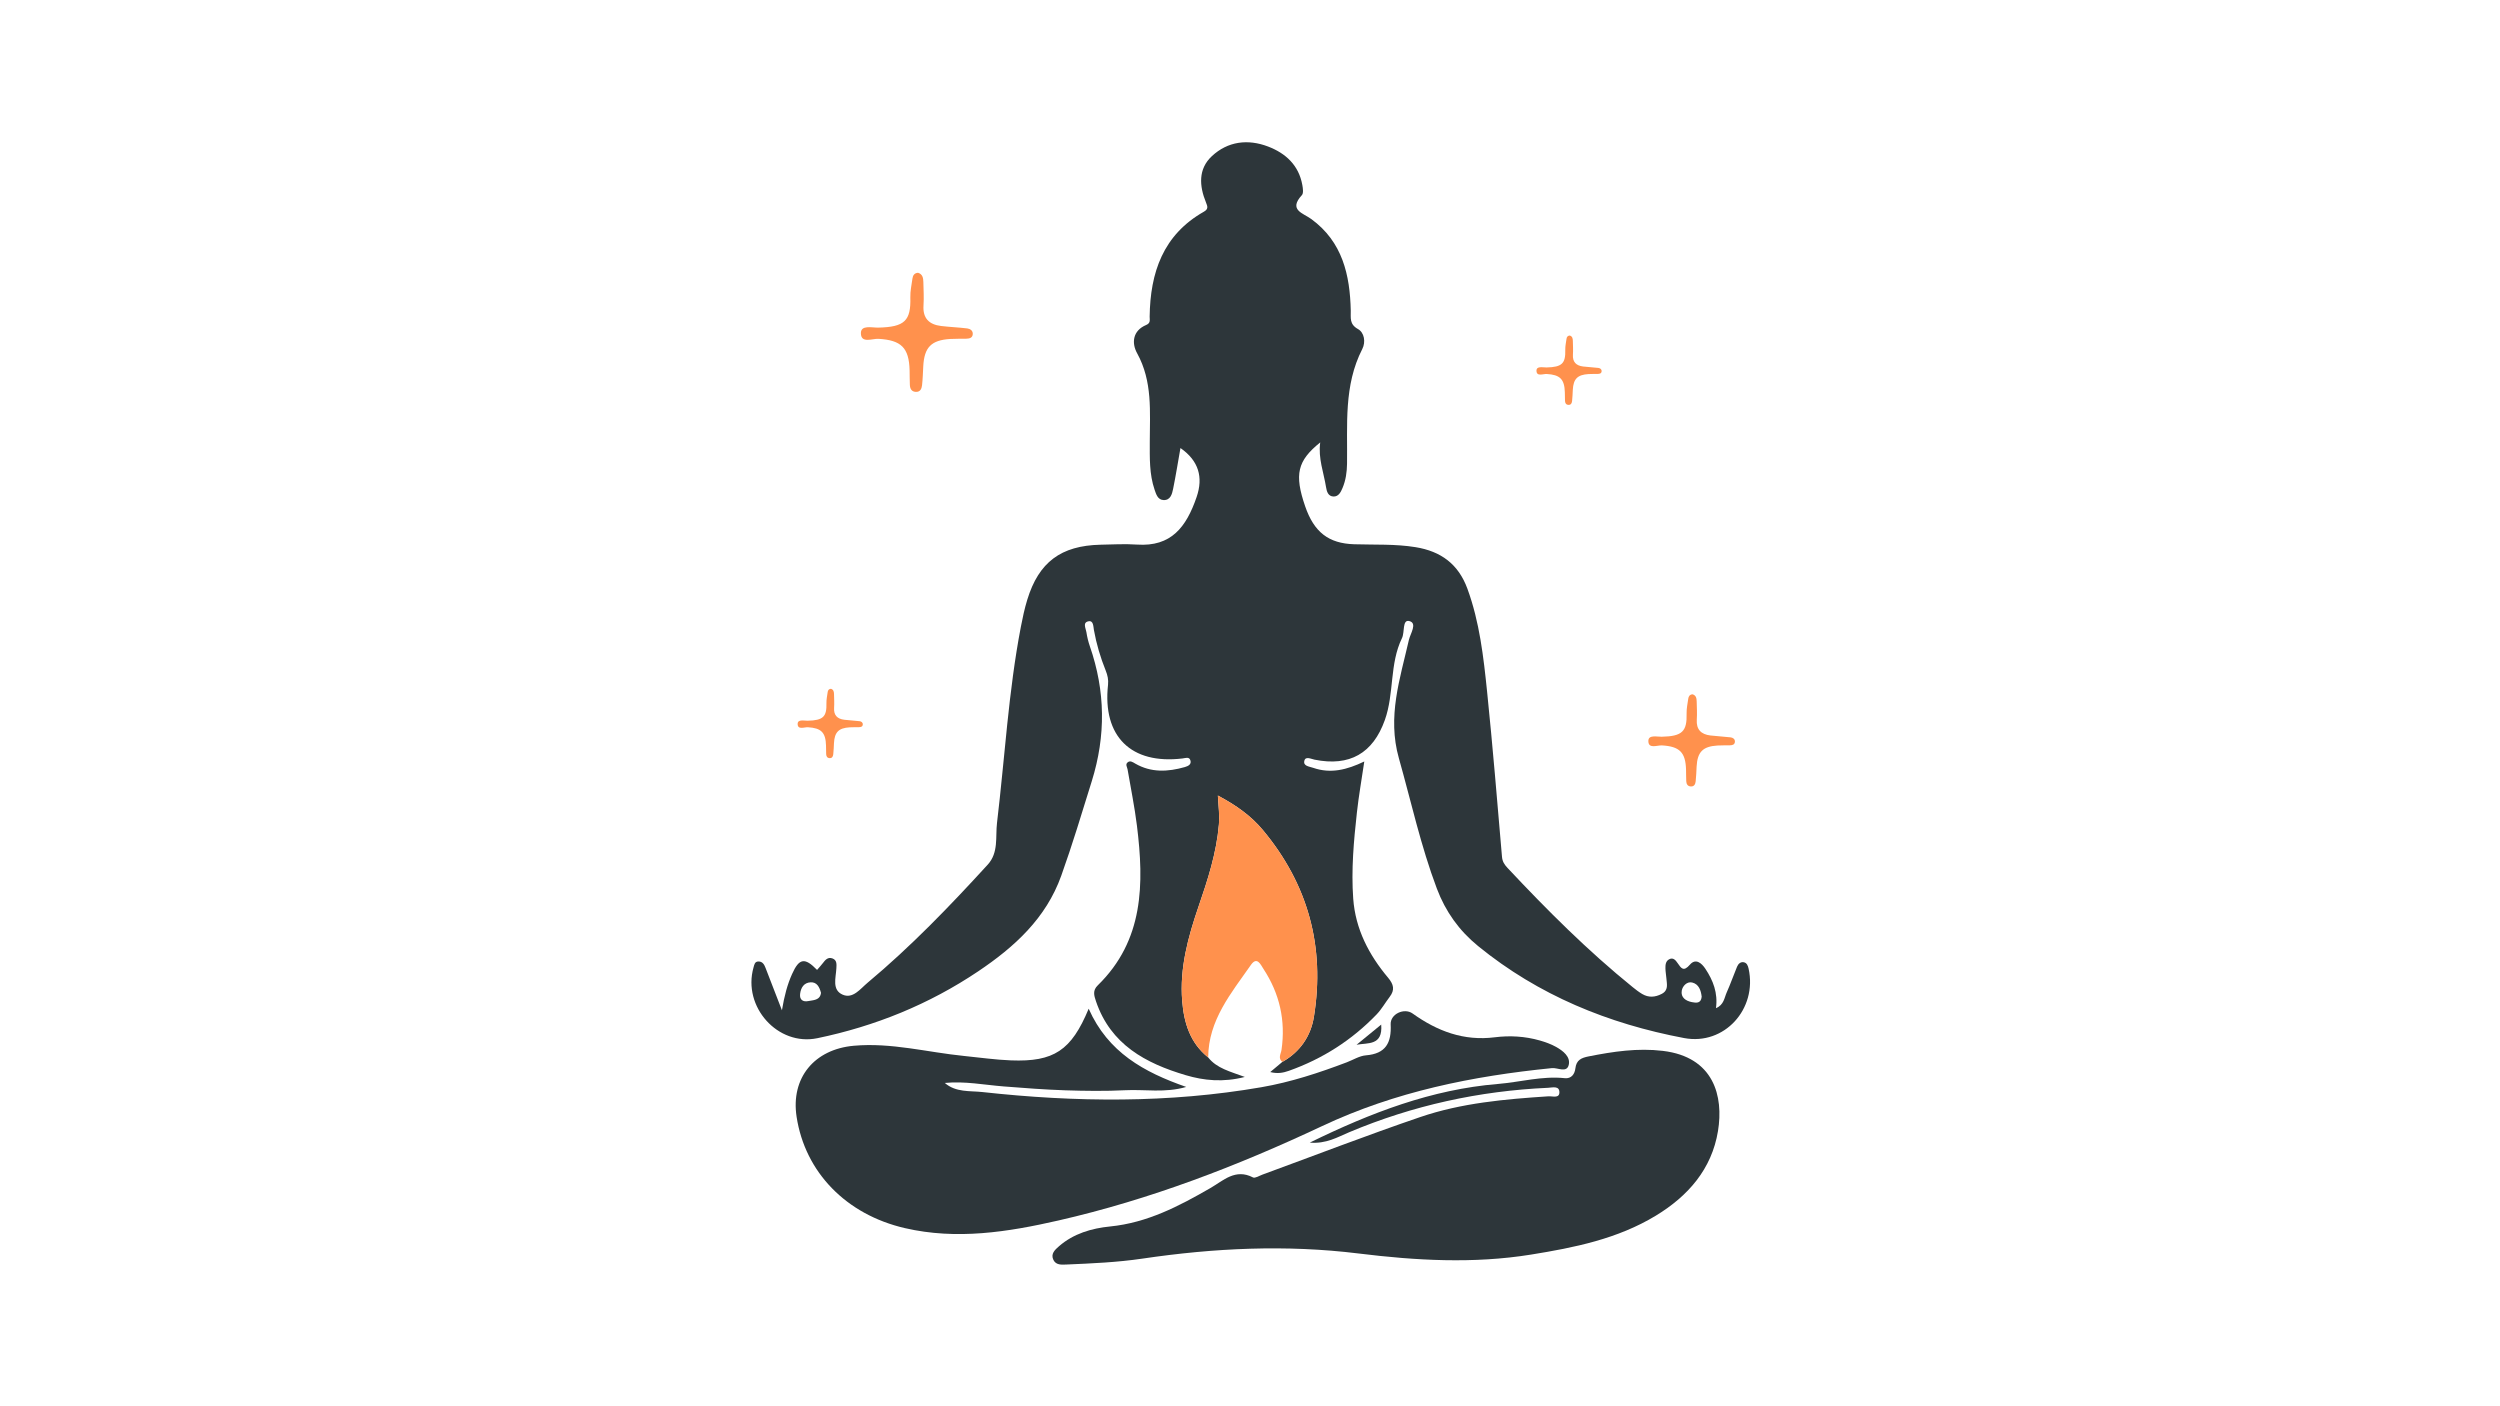 <?xml version="1.0" encoding="UTF-8"?> <svg xmlns="http://www.w3.org/2000/svg" xmlns:xlink="http://www.w3.org/1999/xlink" width="1920" zoomAndPan="magnify" viewBox="0 0 1440 810" height="1080" preserveAspectRatio="xMidYMid meet" version="1.2"><defs><clipPath id="1047ef08e5"><path d="M 606 604 L 991 604 L 991 728.742 L 606 728.742 Z M 606 604 "></path></clipPath></defs><g id="103bfbfa69"><path style=" stroke:none;fill-rule:nonzero;fill:#2d363a;fill-opacity:1;" d="M 695.914 609.09 C 700.895 615.383 708.422 617.133 717.016 620.328 C 704.48 623.527 693.527 622.426 682.977 619.301 C 659.875 612.453 639.734 601.66 631.289 576.746 C 630.125 573.316 629.293 570.508 632.301 567.574 C 658.906 541.617 659.02 509.051 654.875 475.578 C 653.531 464.73 651.324 453.992 649.488 443.207 C 649.266 441.875 648.145 440.426 649.359 439.266 C 650.902 437.789 652.48 439.004 653.883 439.816 C 663.09 445.141 672.699 444.609 682.461 441.832 C 684.469 441.258 686.492 440.23 685.609 437.793 C 684.883 435.789 682.758 436.672 681.164 436.867 C 651.516 440.469 634.953 424.172 638.223 394.469 C 638.547 391.516 637.961 388.922 636.902 386.289 C 633.852 378.715 631.535 370.934 630.094 362.887 C 629.723 360.812 629.852 357.316 627.004 357.859 C 623.406 358.543 625.438 361.93 625.77 364.133 C 626.188 366.895 626.852 369.66 627.77 372.301 C 636.703 398.074 637.043 423.695 628.867 449.953 C 623.195 468.172 617.727 486.438 611.285 504.41 C 602.469 529.012 584.309 545.465 563.461 559.473 C 535.168 578.488 504.094 591.094 470.773 598.008 C 447.996 602.738 427.605 579.883 434.023 557.27 C 434.5 555.594 434.723 553.801 436.926 553.816 C 439.285 553.832 440.227 555.641 440.961 557.535 C 443.867 565.039 446.766 572.551 450.391 581.926 C 451.828 573.398 453.547 567.047 456.234 561.039 C 460.324 551.891 463.547 551.387 470.629 558.668 C 471.738 557.383 472.895 556.152 473.918 554.816 C 475.336 552.965 476.828 551.098 479.453 552.039 C 482.164 553.012 481.863 555.496 481.75 557.762 C 481.473 563.25 479.062 570.191 485.391 572.938 C 491.281 575.492 495.543 569.559 499.699 566.086 C 524.613 545.285 547.062 521.961 568.922 498.043 C 575.301 491.066 573.309 482.07 574.277 473.98 C 578.781 436.309 580.855 398.34 588.027 360.992 C 589.035 355.758 590.152 350.516 591.711 345.43 C 598.352 323.789 611.074 314.289 633.906 313.754 C 640.945 313.59 648.016 313.223 655.027 313.684 C 674.539 314.969 683.258 303.758 689.246 286.297 C 693.16 274.891 690.469 265.402 679.941 258.07 C 678.535 266.02 677.285 273.871 675.703 281.656 C 675.098 284.621 674.168 288.199 670.195 288.039 C 666.883 287.906 665.945 284.723 665.039 282.066 C 661.984 273.105 662.266 263.801 662.273 254.512 C 662.293 237.168 663.969 219.746 654.965 203.445 C 651.762 197.652 652.332 190.484 660.207 187.184 C 662.883 186.062 662.176 184.188 662.199 182.371 C 662.531 157.012 669.898 135.281 693.426 121.945 C 696.086 120.438 695.629 119.008 694.629 116.566 C 690.777 107.121 690.082 97.34 698.043 89.934 C 707.227 81.387 718.738 79.961 730.379 84.391 C 740.586 88.281 748.125 95.203 750.152 106.617 C 750.488 108.512 750.898 111.285 749.891 112.387 C 742.008 120.98 750.535 122.695 755.301 126.172 C 773.27 139.285 777.598 158.359 778.039 179.012 C 778.129 183.133 777.168 186.734 782.207 189.543 C 785.836 191.566 786.758 196.98 784.68 201.031 C 773.898 222.059 776.211 244.742 775.895 267.094 C 775.828 271.938 775.172 276.641 773.297 281.074 C 772.332 283.344 771.074 286.07 768.117 285.992 C 765.012 285.914 764.203 283.117 763.801 280.605 C 762.461 272.148 759.184 263.98 760.449 254.836 C 747.25 265.441 745.477 273.27 751.746 291.555 C 756.891 306.559 765.266 313.02 779.98 313.492 C 791.781 313.867 803.594 313.258 815.367 315.168 C 830.004 317.547 840.043 324.945 845.219 339.086 C 852.258 358.309 854.516 378.438 856.582 398.539 C 859.828 430.152 862.426 461.832 865.145 493.5 C 865.383 496.289 866.547 498.016 868.352 499.941 C 891.09 524.203 914.566 547.672 940.457 568.613 C 942.199 570.023 943.992 571.414 945.914 572.547 C 949.602 574.719 953.312 574.461 957.109 572.5 C 961.16 570.41 960.117 566.945 959.855 563.645 C 959.699 561.68 959.328 559.727 959.289 557.766 C 959.254 555.789 959.398 553.668 961.395 552.566 C 963.766 551.254 965.246 553.203 966.254 554.676 C 968.434 557.855 969.723 559.875 973.422 555.617 C 976.703 551.836 980.105 554.703 982.301 558.02 C 986.727 564.699 989.602 571.902 988.395 580.703 C 993.016 578.789 993.188 574.742 994.582 571.648 C 996.766 566.801 998.492 561.75 1000.539 556.84 C 1001.207 555.238 1002.543 553.867 1004.43 554.262 C 1006.188 554.633 1006.801 556.168 1007.199 557.973 C 1012.301 581.152 993.219 602.297 970.066 597.926 C 926.41 589.688 886.199 573.293 851.406 544.953 C 840.465 536.039 832.629 525.09 827.621 511.809 C 818.391 487.32 812.84 461.82 805.75 436.73 C 798.98 412.773 806.41 391.027 811.523 368.586 C 812.355 364.938 816.559 358.93 811.75 357.73 C 807.625 356.703 809.195 364.148 807.551 367.535 C 800.293 382.438 803.133 399.406 797.684 414.703 C 790.84 433.926 777.371 441.652 757.18 437.562 C 755.148 437.152 751.996 435.441 751.309 438.18 C 750.527 441.285 754.102 441.477 756.41 442.277 C 766.422 445.754 775.781 443.453 785.836 438.609 C 784.324 448.871 782.641 458.367 781.582 467.938 C 779.758 484.445 778.25 501.023 779.457 517.648 C 780.727 535.125 788.473 549.992 799.535 563.16 C 802.777 567.02 803.527 570.18 800.457 574.191 C 797.902 577.527 795.824 581.293 792.938 584.293 C 778.688 599.113 761.781 609.906 742.391 616.789 C 739.164 617.934 735.906 618.586 731.656 617.508 C 734.227 615.352 736.426 613.504 738.629 611.656 C 748.836 605.887 755 596.875 756.812 585.656 C 763.312 545.41 753.496 509.328 727.324 478.008 C 720.582 469.934 712.008 463.82 701.48 458.238 C 701.91 464.902 702.508 469.852 702.082 474.91 C 700.707 491.332 695.648 506.773 690.359 522.168 C 684.305 539.797 679.426 557.621 680.93 576.523 C 681.941 589.164 685.492 600.734 695.914 609.09 Z M 472.891 571.871 C 472.004 568.504 470.516 565.605 466.887 565.812 C 463.078 566.027 461.289 568.852 460.855 572.527 C 460.438 576.078 462.801 577.16 465.43 576.641 C 468.387 576.051 472.391 576.262 472.891 571.871 Z M 980.172 574.117 C 979.773 570.527 978.562 566.824 974.645 565.914 C 971.711 565.23 969.152 567.93 968.695 570.602 C 968.016 574.559 971.051 576.562 974.566 577.234 C 976.926 577.68 979.781 578.152 980.172 574.117 Z M 980.172 574.117 "></path><path style=" stroke:none;fill-rule:nonzero;fill:#2d363a;fill-opacity:1;" d="M 627.078 581.023 C 638.227 606.109 658.715 617.508 683.266 626.078 C 671.043 629.641 659.449 627.391 648.129 627.969 C 636.629 628.555 625.066 628.391 613.547 628.016 C 601.734 627.625 589.934 626.715 578.148 625.785 C 566.871 624.895 555.68 622.645 544.203 623.777 C 550.57 629.34 558.68 628.227 565.895 629.023 C 619.543 634.926 673.188 635.488 726.586 626.234 C 743.488 623.309 759.758 617.961 775.773 611.879 C 779.441 610.484 783.039 608.176 786.797 607.871 C 798.246 606.949 801.547 600.609 801.027 590.066 C 800.73 584.066 808.84 580.336 813.645 583.773 C 827.828 593.918 843.109 599.75 861 597.477 C 869.656 596.379 878.457 596.887 886.957 599.324 C 890.164 600.246 893.398 601.395 896.297 603.016 C 900.312 605.266 904.723 608.684 903.594 613.379 C 902.449 618.164 897.25 614.898 893.914 615.234 C 848.137 619.828 803.797 628.727 761.543 648.621 C 712.797 671.574 662.43 690.949 609.637 703.004 C 580.449 709.664 551.109 714.316 521.207 707.395 C 487.414 699.574 463.715 675.246 458.836 643.238 C 455.422 620.879 469.02 604.398 491.773 602.355 C 513.422 600.41 534.234 606.137 555.438 608.246 C 564.391 609.137 573.332 610.441 582.309 610.781 C 607 611.727 617.09 605.121 627.078 581.023 Z M 627.078 581.023 "></path><g clip-rule="nonzero" clip-path="url(#1047ef08e5)"><path style=" stroke:none;fill-rule:nonzero;fill:#2d363a;fill-opacity:1;" d="M 754.43 658.145 C 789.801 640.828 824.645 627.512 862.777 624.363 C 875.617 623.305 888.219 619.648 901.305 621.027 C 905.129 621.43 907.035 618.664 907.418 615.387 C 907.98 610.539 910.82 609.32 915.129 608.469 C 929.246 605.684 943.27 603.559 957.789 605.301 C 987.305 608.84 992.828 631.535 989.562 651.469 C 985.961 673.457 972.297 688.965 953.773 700.215 C 931.723 713.605 906.926 718.605 881.867 722.645 C 848.699 727.992 815.492 726.07 782.508 722.004 C 740.758 716.859 699.391 718.852 658.02 724.965 C 643.508 727.109 628.883 727.738 614.254 728.367 C 611.438 728.488 608.293 728.738 606.797 725.77 C 605.02 722.246 607.629 719.895 609.953 717.867 C 618.363 710.523 628.816 707.504 639.395 706.449 C 660.789 704.32 679.031 694.789 697.113 684.367 C 704.625 680.039 711.539 672.914 721.707 678.195 C 722.926 678.824 725.352 677.238 727.18 676.57 C 757.449 665.48 787.531 653.844 818.035 643.434 C 841.848 635.305 866.883 633.117 891.887 631.477 C 894.184 631.324 898.094 632.75 898.211 629.363 C 898.355 625.168 894.133 626.465 891.668 626.574 C 851.992 628.359 813.797 636.727 777.129 652.164 C 770.465 654.969 763.855 658.965 754.43 658.145 Z M 754.43 658.145 "></path></g><path style=" stroke:none;fill-rule:nonzero;fill:#ff914d;fill-opacity:1;" d="M 695.914 609.09 C 685.492 600.734 681.941 589.164 680.938 576.523 C 679.434 557.621 684.312 539.797 690.367 522.168 C 695.656 506.773 700.715 491.332 702.094 474.91 C 702.516 469.852 701.918 464.902 701.488 458.238 C 712.016 463.82 720.59 469.934 727.336 478.008 C 753.504 509.328 763.32 545.41 756.82 585.656 C 755.008 596.875 748.848 605.883 738.637 611.656 C 735.949 609.508 737.82 607.008 738.156 604.672 C 740.59 587.832 737.078 572.305 727.77 558.133 C 726.152 555.668 724.105 550.664 720.512 555.805 C 709.156 572.062 696.035 587.609 695.914 609.09 Z M 695.914 609.09 "></path><path style=" stroke:none;fill-rule:nonzero;fill:#ff914d;fill-opacity:1;" d="M 528.789 157.113 C 531.453 157.926 531.797 160.16 531.855 162.445 C 531.965 166.941 532.23 171.461 531.938 175.938 C 531.453 183.344 535.168 186.93 542.047 187.77 C 547.059 188.379 552.121 188.555 557.129 189.172 C 558.773 189.375 560.453 190.406 560.312 192.48 C 560.164 194.613 558.438 195.043 556.66 195.09 C 553.57 195.172 550.469 195.059 547.383 195.246 C 536.414 195.906 532.383 200.02 531.801 210.945 C 531.605 214.586 531.512 218.246 531.105 221.871 C 530.883 223.84 530.129 225.836 527.516 225.723 C 525.039 225.617 524.184 223.887 524.082 221.738 C 523.949 218.93 524.004 216.113 523.93 213.305 C 523.594 200.223 519.062 195.93 506.004 195.168 C 502.445 194.957 495.891 198.016 495.871 191.906 C 495.855 187.031 502.223 188.785 505.801 188.707 C 521.199 188.375 524.715 184.711 524.355 171.285 C 524.258 167.672 525.082 164.027 525.574 160.414 C 525.816 158.621 526.68 157.266 528.789 157.113 Z M 528.789 157.113 "></path><path style=" stroke:none;fill-rule:nonzero;fill:#ff914d;fill-opacity:1;" d="M 904.176 193.262 C 905.727 193.734 905.926 195.035 905.961 196.367 C 906.023 198.984 906.18 201.617 906.008 204.223 C 905.727 208.535 907.887 210.621 911.895 211.109 C 914.812 211.469 917.758 211.566 920.676 211.926 C 921.633 212.047 922.613 212.648 922.527 213.855 C 922.441 215.098 921.438 215.348 920.402 215.375 C 918.602 215.422 916.797 215.355 915.004 215.465 C 908.617 215.852 906.27 218.242 905.93 224.605 C 905.816 226.727 905.762 228.855 905.523 230.965 C 905.395 232.113 904.957 233.277 903.434 233.211 C 901.992 233.145 901.496 232.141 901.438 230.887 C 901.359 229.254 901.391 227.613 901.348 225.977 C 901.152 218.359 898.512 215.863 890.91 215.418 C 888.836 215.297 885.023 217.074 885.012 213.52 C 885 210.68 888.707 211.699 890.793 211.656 C 899.758 211.461 901.805 209.328 901.598 201.512 C 901.543 199.41 902.02 197.289 902.305 195.184 C 902.445 194.137 902.945 193.348 904.176 193.262 Z M 904.176 193.262 "></path><path style=" stroke:none;fill-rule:nonzero;fill:#ff914d;fill-opacity:1;" d="M 478.609 396.738 C 480.16 397.211 480.363 398.512 480.395 399.844 C 480.461 402.461 480.613 405.094 480.441 407.699 C 480.16 412.012 482.324 414.098 486.332 414.586 C 489.246 414.941 492.195 415.043 495.113 415.402 C 496.07 415.523 497.047 416.121 496.965 417.328 C 496.879 418.57 495.875 418.824 494.84 418.852 C 493.039 418.898 491.234 418.832 489.438 418.941 C 483.051 419.328 480.703 421.719 480.367 428.082 C 480.254 430.203 480.195 432.332 479.961 434.441 C 479.828 435.59 479.391 436.754 477.871 436.684 C 476.43 436.621 475.93 435.617 475.871 434.363 C 475.793 432.73 475.824 431.09 475.785 429.453 C 475.586 421.836 472.949 419.336 465.348 418.895 C 463.273 418.773 459.461 420.551 459.445 416.996 C 459.438 414.156 463.145 415.176 465.227 415.133 C 474.195 414.938 476.242 412.805 476.031 404.988 C 475.977 402.887 476.457 400.766 476.742 398.656 C 476.879 397.613 477.383 396.824 478.609 396.738 Z M 478.609 396.738 "></path><path style=" stroke:none;fill-rule:nonzero;fill:#ff914d;fill-opacity:1;" d="M 974.918 399.914 C 976.98 400.543 977.246 402.273 977.293 404.043 C 977.379 407.52 977.582 411.02 977.355 414.48 C 976.98 420.211 979.855 422.984 985.18 423.633 C 989.055 424.105 992.973 424.242 996.848 424.719 C 998.117 424.875 999.418 425.676 999.309 427.277 C 999.195 428.93 997.855 429.262 996.484 429.297 C 994.09 429.359 991.691 429.273 989.305 429.418 C 980.82 429.93 977.703 433.109 977.25 441.562 C 977.098 444.383 977.027 447.215 976.711 450.016 C 976.539 451.539 975.957 453.086 973.934 452.996 C 972.02 452.914 971.359 451.574 971.277 449.914 C 971.176 447.742 971.219 445.562 971.16 443.387 C 970.898 433.266 967.395 429.945 957.293 429.355 C 954.535 429.195 949.465 431.559 949.453 426.832 C 949.441 423.062 954.367 424.418 957.133 424.359 C 969.047 424.102 971.766 421.27 971.488 410.879 C 971.414 408.086 972.051 405.266 972.43 402.469 C 972.621 401.082 973.285 400.031 974.918 399.914 Z M 974.918 399.914 "></path><path style=" stroke:none;fill-rule:nonzero;fill:#2d363a;fill-opacity:1;" d="M 795.578 590.16 C 796.582 602.508 787.766 600.543 781.383 601.781 C 785.816 598.152 790.25 594.523 795.578 590.16 Z M 795.578 590.16 "></path></g></svg> 